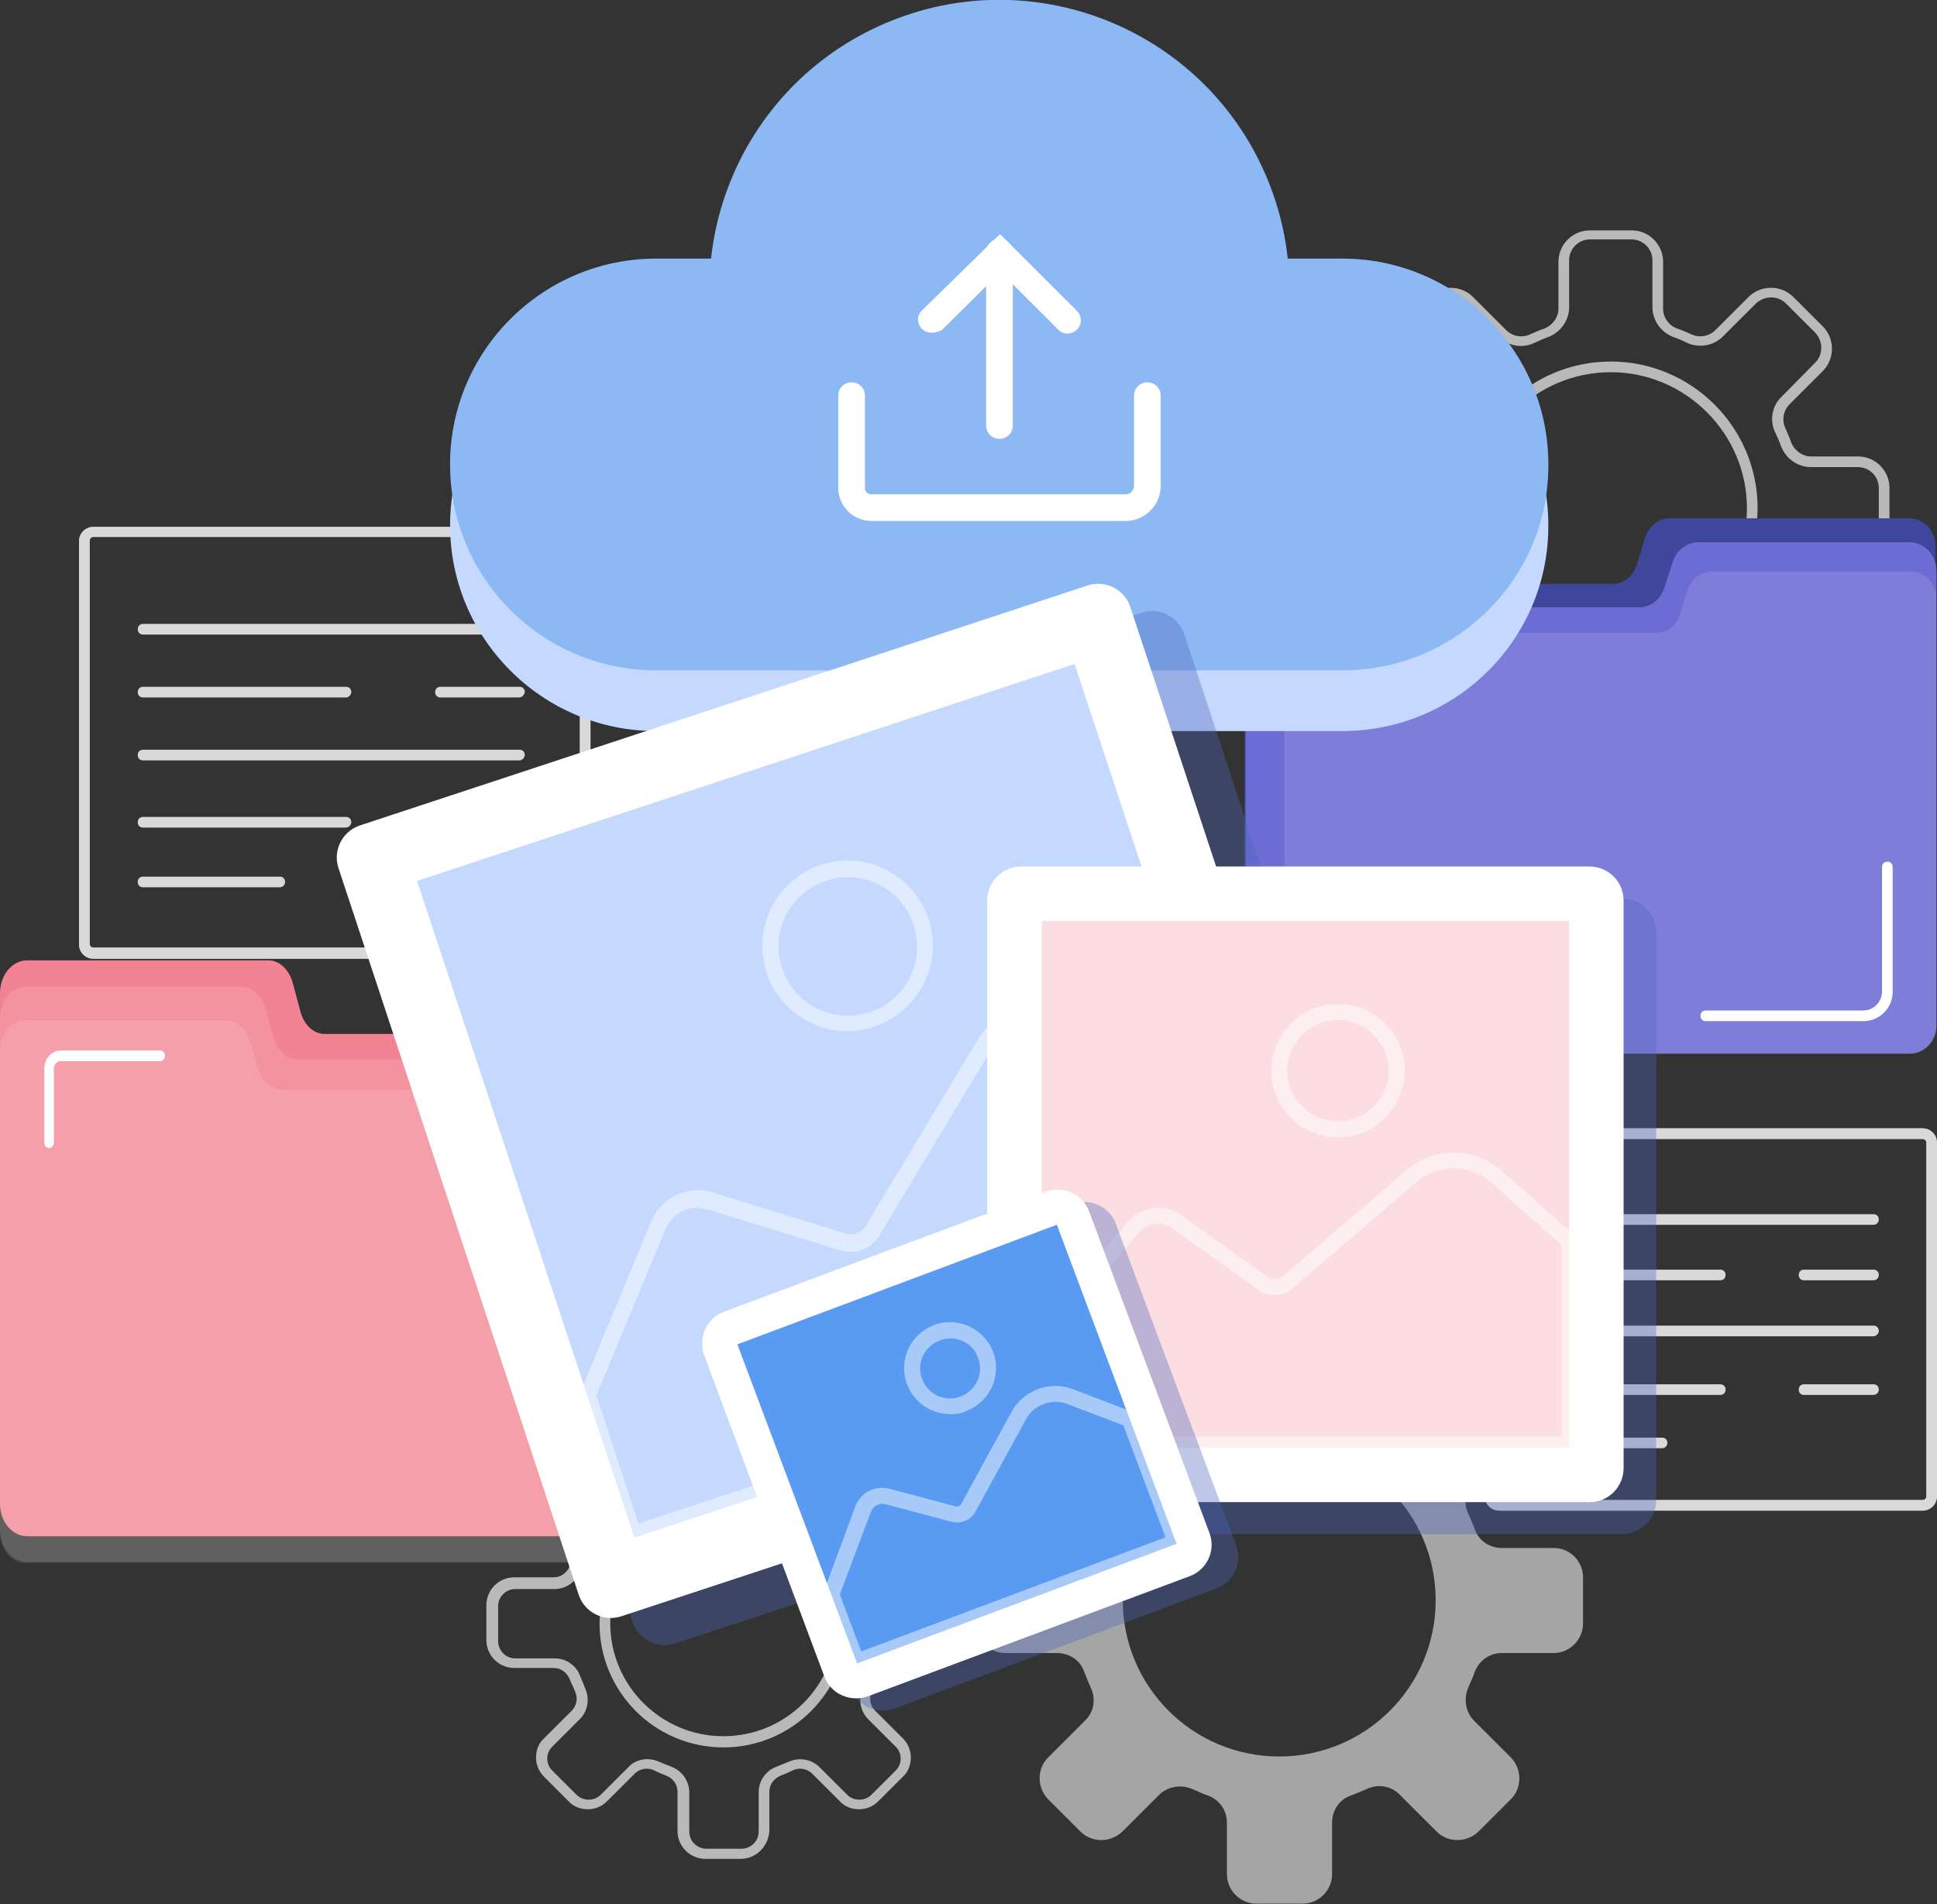 <svg width="479" height="471" viewBox="0 0 479 471" fill="none" xmlns="http://www.w3.org/2000/svg">
<rect x="0" y="0" width="479" height="471" fill="#333333" stroke="none"/>
<g clip-path="url(#clip0_3001_8115)">
<g opacity="0.66">
<path d="M403.478 194.678H393.18C388.823 194.678 385.39 191.117 385.39 186.896V175.289C385.39 173.179 384.07 171.2 381.958 170.409C380.769 170.013 379.581 169.486 378.393 168.958C376.412 168.035 374.036 168.43 372.452 170.013L364.266 178.191C362.813 179.642 360.833 180.433 358.721 180.433C356.608 180.433 354.628 179.642 353.175 178.191L345.914 170.937C342.877 167.903 342.877 162.891 345.914 159.857L354.1 151.68C355.684 150.097 356.08 147.723 355.156 145.744C354.628 144.557 354.1 143.37 353.703 142.183C352.911 140.205 350.931 138.754 348.818 138.754H337.2C332.843 138.754 329.41 135.193 329.41 130.972V120.684C329.41 116.332 332.975 112.902 337.2 112.902H348.818C350.931 112.902 352.911 111.583 353.703 109.473C354.1 108.286 354.628 107.099 355.156 105.912C356.08 103.933 355.684 101.559 354.1 99.977L345.914 91.799C342.877 88.765 342.877 83.753 345.914 80.72L353.175 73.466C356.212 70.432 361.229 70.432 364.266 73.466L372.452 81.643C374.036 83.226 376.412 83.621 378.393 82.698C379.581 82.171 380.769 81.643 381.958 81.247C383.938 80.456 385.39 78.478 385.39 76.367V64.76C385.39 60.408 388.955 56.978 393.18 56.978H403.478C407.835 56.978 411.268 60.54 411.268 64.76V76.367C411.268 78.478 412.588 80.456 414.701 81.247C415.889 81.643 417.077 82.171 418.265 82.698C420.246 83.621 422.622 83.226 424.207 81.643L432.393 73.466C435.429 70.432 440.446 70.432 443.483 73.466L450.744 80.72C453.781 83.753 453.781 88.765 450.744 91.799L442.559 99.977C440.974 101.559 440.578 103.933 441.502 105.912C442.031 107.099 442.559 108.286 442.955 109.473C443.747 111.451 445.727 112.902 447.84 112.902H459.458C463.815 112.902 467.248 116.464 467.248 120.684V130.972C467.248 135.325 463.683 138.754 459.458 138.754H447.84C445.727 138.754 443.747 140.073 442.955 142.183C442.559 143.37 442.031 144.557 441.502 145.744C440.578 147.723 440.974 150.097 442.559 151.68L450.744 159.857C453.781 162.891 453.781 167.903 450.744 170.937L443.483 178.191C442.031 179.642 440.05 180.433 437.938 180.433C435.825 180.433 433.845 179.642 432.393 178.191L424.207 170.013C422.622 168.43 420.246 168.035 418.265 168.958C417.077 169.486 415.889 170.013 414.701 170.409C412.72 171.2 411.268 173.179 411.268 175.289V186.896C411.268 191.117 407.703 194.678 403.478 194.678ZM376.016 165.793C377.205 165.793 378.261 166.056 379.317 166.584C380.373 167.112 381.561 167.507 382.75 168.035C385.786 169.222 387.899 172.124 387.899 175.421V187.028C387.899 189.93 390.275 192.172 393.048 192.172H403.346C406.251 192.172 408.495 189.798 408.495 187.028V175.421C408.495 172.124 410.608 169.222 413.644 168.035C414.833 167.639 415.889 167.112 417.077 166.584C420.114 165.133 423.679 165.793 425.923 168.167L434.109 176.344C436.089 178.323 439.39 178.323 441.502 176.344L448.764 169.09C450.744 167.112 450.744 163.814 448.764 161.704L440.578 153.526C438.202 151.152 437.674 147.591 438.994 144.689C439.522 143.634 440.05 142.447 440.446 141.26C441.635 138.226 444.539 136.116 447.84 136.116H459.458C462.363 136.116 464.607 133.742 464.607 130.972V120.684C464.607 117.782 462.231 115.54 459.458 115.54H447.84C444.539 115.54 441.635 113.43 440.446 110.396C440.05 109.209 439.522 108.154 438.994 106.967C437.542 103.933 438.202 100.372 440.578 98.13L448.896 89.689C450.877 87.71 450.877 84.413 448.896 82.302L441.635 75.048C439.654 73.07 436.353 73.07 434.241 75.048L426.055 83.226C423.679 85.6 420.114 86.127 417.209 84.808C416.153 84.281 414.965 83.753 413.776 83.358C410.74 82.171 408.627 79.269 408.627 75.972V64.365C408.627 61.463 406.251 59.221 403.478 59.221H393.18C390.275 59.221 388.031 61.595 388.031 64.365V75.972C388.031 79.269 385.918 82.171 382.882 83.358C381.694 83.753 380.637 84.281 379.449 84.808C376.412 86.259 372.848 85.6 370.603 83.226L362.417 75.048C360.437 73.07 357.136 73.07 355.024 75.048L347.762 82.302C345.782 84.281 345.782 87.578 347.762 89.689L355.948 97.866C358.324 100.24 358.853 103.802 357.532 106.703C357.004 107.758 356.608 108.945 356.08 110.133C354.892 113.166 351.987 115.276 348.686 115.276H337.068C334.163 115.276 331.919 117.651 331.919 120.42V130.708C331.919 133.61 334.295 135.852 337.068 135.852H348.686C351.987 135.852 354.892 137.963 356.08 140.996C356.476 142.183 357.004 143.238 357.532 144.425C358.985 147.459 358.324 151.02 355.948 153.262L347.762 161.44C345.782 163.418 345.782 166.716 347.762 168.826L355.024 176.08C357.004 178.059 360.305 178.059 362.417 176.08L370.603 167.903C371.923 166.584 374.036 165.793 376.016 165.793ZM398.329 161.836C378.393 161.836 362.021 145.613 362.021 125.696C362.021 105.78 378.261 89.425 398.329 89.425C418.265 89.425 434.637 105.648 434.637 125.696C434.505 145.613 418.265 161.836 398.329 161.836ZM398.329 92.063C379.845 92.063 364.662 107.099 364.662 125.696C364.662 144.294 379.713 159.198 398.329 159.198C416.945 159.198 431.996 144.162 431.996 125.696C431.996 107.231 416.813 92.063 398.329 92.063Z" fill="white"/>
<g opacity="0.84">
<path d="M384.203 382.893H371.396C368.359 382.893 365.587 381.047 364.662 378.145C364.134 376.826 363.606 375.507 363.078 374.32C361.758 371.55 362.286 368.253 364.53 366.143L373.64 357.042C376.413 354.272 376.413 349.656 373.64 346.754L365.587 338.708C362.814 335.938 358.193 335.938 355.288 338.708L346.178 347.809C344.066 349.919 340.765 350.447 337.993 349.26C336.672 348.732 335.484 348.073 334.164 347.677C331.259 346.622 329.411 343.984 329.411 340.951V328.157C329.411 324.2 326.11 320.902 322.149 320.902H310.663C306.702 320.902 303.401 324.2 303.401 328.157V340.951C303.401 343.984 301.553 346.754 298.648 347.677C297.328 348.205 296.008 348.732 294.819 349.26C292.047 350.579 288.746 350.051 286.633 347.809L277.524 338.708C274.751 335.938 270.13 335.938 267.225 338.708L259.172 346.754C256.399 349.524 256.399 354.14 259.172 357.042L268.281 366.143C270.394 368.253 270.922 371.55 269.734 374.32C269.206 375.639 268.546 376.826 268.149 378.145C267.093 381.047 264.453 382.893 261.416 382.893H248.609C244.648 382.893 241.348 386.191 241.348 390.148V401.623C241.348 405.579 244.648 408.877 248.609 408.877H261.416C264.453 408.877 267.225 410.723 268.149 413.625C268.678 414.944 269.206 416.263 269.734 417.45C271.054 420.22 270.526 423.517 268.281 425.628L259.172 434.728C256.399 437.498 256.399 442.115 259.172 445.016L267.225 453.062C269.998 455.832 274.619 455.832 277.524 453.062L286.633 443.961C288.746 441.851 292.047 441.323 294.819 442.51C296.14 443.038 297.328 443.697 298.648 444.093C301.553 445.148 303.401 447.786 303.401 450.82V463.614C303.401 467.57 306.702 470.868 310.663 470.868H322.149C326.11 470.868 329.411 467.57 329.411 463.614V450.82C329.411 447.786 331.259 445.016 334.164 444.093C335.484 443.565 336.804 443.038 337.993 442.51C340.765 441.191 344.066 441.719 346.178 443.961L355.288 453.062C358.061 455.832 362.682 455.832 365.587 453.062L373.64 445.016C376.413 442.246 376.413 437.63 373.64 434.728L364.53 425.628C362.418 423.517 361.89 420.22 363.078 417.45C363.606 416.131 364.266 414.944 364.662 413.625C365.719 410.723 368.359 408.877 371.396 408.877H384.203C388.164 408.877 391.464 405.579 391.464 401.623V390.148C391.464 386.191 388.296 382.893 384.203 382.893ZM316.34 434.465C294.951 434.465 277.656 417.186 277.656 395.819C277.656 374.452 294.951 357.174 316.34 357.174C337.729 357.174 355.024 374.452 355.024 395.819C355.024 417.186 337.729 434.465 316.34 434.465Z" fill="white"/>
</g>
<path d="M183.123 459.788H174.409C170.712 459.788 167.544 456.755 167.544 452.93V443.17C167.544 441.455 166.487 439.872 164.771 439.213C163.715 438.817 162.791 438.421 161.734 437.894C160.15 437.102 158.17 437.498 156.981 438.685L150.116 445.544C148.796 446.863 147.079 447.522 145.363 447.522C143.514 447.522 141.798 446.863 140.61 445.544L134.536 439.476C133.216 438.158 132.556 436.443 132.556 434.728C132.556 432.882 133.216 431.167 134.536 429.98L141.402 423.121C142.59 421.934 142.986 419.956 142.194 418.373C141.798 417.318 141.27 416.395 140.874 415.34C140.214 413.757 138.761 412.57 136.913 412.57H127.143C123.446 412.57 120.277 409.536 120.277 405.711V397.006C120.277 393.313 123.314 390.147 127.143 390.147H136.913C138.629 390.147 140.214 389.092 140.874 387.378C141.27 386.322 141.666 385.267 142.194 384.344C142.986 382.761 142.59 380.783 141.402 379.596L134.536 372.737C133.216 371.418 132.556 369.704 132.556 367.989C132.556 366.274 133.216 364.428 134.536 363.241L140.61 357.173C143.25 354.536 147.607 354.536 150.248 357.173L157.113 364.032C158.302 365.219 160.282 365.615 161.866 364.823C162.791 364.428 163.847 363.9 164.903 363.504C166.487 362.845 167.676 361.394 167.676 359.548V349.787C167.676 346.094 170.712 342.929 174.541 342.929H183.255C186.952 342.929 190.121 345.962 190.121 349.787V359.548C190.121 361.262 191.177 362.845 192.893 363.504C193.949 363.9 195.006 364.296 195.93 364.823C197.514 365.615 199.495 365.219 200.683 364.032L207.548 357.173C210.189 354.536 214.546 354.536 217.186 357.173L223.26 363.241C224.58 364.56 225.24 366.274 225.24 367.989C225.24 369.704 224.58 371.55 223.26 372.737L216.394 379.596C215.206 380.783 214.81 382.761 215.602 384.344C215.998 385.267 216.526 386.322 216.922 387.378C217.582 388.96 219.035 390.147 220.883 390.147H230.653C234.35 390.147 237.519 393.181 237.519 397.006V405.711C237.519 409.404 234.482 412.57 230.653 412.57H220.883C219.167 412.57 217.582 413.625 216.922 415.34C216.526 416.395 216.13 417.45 215.602 418.373C214.81 419.956 215.206 421.934 216.394 423.121L223.26 429.98C224.58 431.299 225.24 433.014 225.24 434.728C225.24 436.575 224.58 438.289 223.26 439.476L217.186 445.544C215.866 446.863 214.15 447.522 212.433 447.522C210.585 447.522 208.869 446.863 207.68 445.544L200.815 438.685C199.627 437.498 197.646 437.102 196.062 437.894C195.006 438.421 194.081 438.817 193.025 439.213C191.441 439.872 190.253 441.323 190.253 443.17V452.93C189.988 456.755 186.952 459.788 183.123 459.788ZM160.15 435.124C161.074 435.124 162.13 435.388 163.055 435.783C163.979 436.179 164.903 436.575 165.959 436.97C168.6 437.894 170.448 440.532 170.448 443.301V453.062C170.448 455.304 172.297 457.282 174.673 457.282H183.387C185.632 457.282 187.612 455.436 187.612 453.062V443.301C187.612 440.4 189.46 437.894 192.101 436.97C193.025 436.575 193.949 436.179 195.006 435.783C197.646 434.596 200.683 435.124 202.663 437.102L209.529 443.961C211.113 445.544 213.886 445.544 215.47 443.961L221.543 437.894C222.336 437.102 222.732 436.047 222.732 434.992C222.732 433.937 222.336 432.882 221.543 432.09L214.678 425.232C212.697 423.253 212.169 420.088 213.358 417.582C213.754 416.658 214.15 415.735 214.546 414.68C215.47 412.042 218.111 410.196 220.883 410.196H230.653C232.898 410.196 234.878 408.349 234.878 405.975V397.27C234.878 395.028 233.03 393.049 230.653 393.049H220.883C217.979 393.049 215.47 391.203 214.546 388.565C214.15 387.641 213.754 386.586 213.358 385.663C212.169 383.025 212.697 379.991 214.678 378.013L221.543 371.154C222.336 370.363 222.732 369.308 222.732 368.253C222.732 367.198 222.336 366.142 221.543 365.351L215.47 359.284C213.886 357.701 211.245 357.701 209.529 359.284L202.663 366.142C200.683 368.121 197.514 368.648 195.006 367.461C194.081 367.066 193.157 366.67 192.101 366.274C189.46 365.351 187.612 362.713 187.612 359.943V350.183C187.612 347.941 185.764 345.962 183.387 345.962H174.673C172.429 345.962 170.448 347.809 170.448 350.183V359.943C170.448 362.845 168.6 365.351 165.959 366.274C165.035 366.67 163.979 367.066 163.055 367.461C160.414 368.648 157.377 368.121 155.397 366.142L148.531 359.284C146.947 357.701 144.307 357.701 142.59 359.284L136.517 365.351C135.725 366.142 135.329 367.198 135.329 368.253C135.329 369.308 135.725 370.363 136.517 371.154L143.382 378.013C145.363 379.991 145.891 383.157 144.703 385.663C144.307 386.586 143.91 387.51 143.514 388.565C142.59 391.203 139.95 393.049 137.177 393.049H127.407C125.162 393.049 123.182 394.896 123.182 397.27V405.975C123.182 408.217 125.03 410.196 127.407 410.196H137.177C140.082 410.196 142.59 412.042 143.514 414.68C143.91 415.603 144.307 416.658 144.703 417.582C145.891 420.22 145.363 423.253 143.382 425.232L136.517 432.09C135.725 432.882 135.329 433.937 135.329 434.992C135.329 436.047 135.725 437.102 136.517 437.894L142.59 443.961C144.175 445.544 146.947 445.544 148.531 443.961L155.397 437.102C156.585 435.783 158.302 435.124 160.15 435.124ZM178.898 432.222C161.998 432.222 148.267 418.505 148.267 401.622C148.267 384.74 161.998 371.023 178.898 371.023C195.798 371.023 209.529 384.74 209.529 401.622C209.529 418.505 195.798 432.222 178.898 432.222ZM178.898 373.529C163.451 373.529 150.908 386.059 150.908 401.49C150.908 416.922 163.451 429.452 178.898 429.452C194.345 429.452 206.888 416.922 206.888 401.49C206.888 386.059 194.345 373.529 178.898 373.529Z" fill="white"/>
</g>
<g opacity="0.81">
<path d="M463.289 316.681H446.125C445.333 316.681 444.805 316.153 444.805 315.362C444.805 314.571 445.333 314.043 446.125 314.043H463.289C464.081 314.043 464.609 314.571 464.609 315.362C464.609 316.153 463.949 316.681 463.289 316.681Z" fill="white"/>
<path d="M463.289 345.038H446.125C445.333 345.038 444.805 344.511 444.805 343.719C444.805 342.928 445.333 342.4 446.125 342.4H463.289C464.081 342.4 464.609 342.928 464.609 343.719C464.609 344.511 463.949 345.038 463.289 345.038Z" fill="white"/>
<path d="M475.435 373.66H370.737C368.756 373.66 367.172 372.077 367.172 370.099V282.652C367.172 280.674 368.756 279.091 370.737 279.091H475.435C477.416 279.091 479 280.674 479 282.652V370.099C479 372.077 477.416 373.66 475.435 373.66ZM370.737 281.729C370.209 281.729 369.812 282.124 369.812 282.652V370.099C369.812 370.627 370.209 371.022 370.737 371.022H475.435C475.964 371.022 476.36 370.627 476.36 370.099V282.652C476.36 282.124 475.964 281.729 475.435 281.729H370.737Z" fill="white"/>
<path opacity="0.66" d="M475.435 373.66H370.737C368.756 373.66 367.172 372.077 367.172 370.099V282.652C367.172 280.674 368.756 279.091 370.737 279.091H475.435C477.416 279.091 479 280.674 479 282.652V370.099C479 372.077 477.416 373.66 475.435 373.66ZM370.737 281.729C370.209 281.729 369.812 282.124 369.812 282.652V370.099C369.812 370.627 370.209 371.022 370.737 371.022H475.435C475.964 371.022 476.36 370.627 476.36 370.099V282.652C476.36 282.124 475.964 281.729 475.435 281.729H370.737Z" fill="white"/>
<path d="M463.289 302.964H381.299C380.507 302.964 379.979 302.437 379.979 301.645C379.979 300.854 380.507 300.326 381.299 300.326H463.289C464.081 300.326 464.609 300.854 464.609 301.645C464.609 302.437 463.949 302.964 463.289 302.964Z" fill="white"/>
<path d="M463.289 330.53H381.299C380.507 330.53 379.979 330.003 379.979 329.212C379.979 328.42 380.507 327.893 381.299 327.893H463.289C464.081 327.893 464.609 328.42 464.609 329.212C464.609 329.871 463.949 330.53 463.289 330.53Z" fill="white"/>
<path d="M425.398 316.681H381.168C380.376 316.681 379.848 316.153 379.848 315.362C379.848 314.571 380.376 314.043 381.168 314.043H425.398C426.19 314.043 426.718 314.571 426.718 315.362C426.718 316.153 426.19 316.681 425.398 316.681Z" fill="white"/>
<path d="M425.398 345.038H381.168C380.376 345.038 379.848 344.511 379.848 343.719C379.848 342.928 380.376 342.4 381.168 342.4H425.398C426.19 342.4 426.718 342.928 426.718 343.719C426.718 344.511 426.19 345.038 425.398 345.038Z" fill="white"/>
<path d="M411.006 358.229H381.168C380.376 358.229 379.848 357.701 379.848 356.91C379.848 356.118 380.376 355.591 381.168 355.591H411.006C411.799 355.591 412.327 356.118 412.327 356.91C412.327 357.569 411.799 358.229 411.006 358.229Z" fill="white"/>
</g>
<g opacity="0.81">
<path d="M128.33 172.519H108.922C108.13 172.519 107.602 171.991 107.602 171.2C107.602 170.408 108.13 169.881 108.922 169.881H128.462C129.254 169.881 129.782 170.408 129.782 171.2C129.65 171.859 129.122 172.519 128.33 172.519Z" fill="white"/>
<path d="M128.33 204.701H108.922C108.13 204.701 107.602 204.174 107.602 203.382C107.602 202.591 108.13 202.063 108.922 202.063H128.462C129.254 202.063 129.782 202.591 129.782 203.382C129.65 204.042 129.122 204.701 128.33 204.701Z" fill="white"/>
<path d="M142.458 237.148H23.104C21.123 237.148 19.539 235.565 19.539 233.587V133.874C19.539 131.895 21.123 130.312 23.104 130.312H142.458C144.438 130.312 146.023 131.895 146.023 133.874V233.587C146.023 235.565 144.438 237.148 142.458 237.148ZM23.104 132.819C22.576 132.819 22.18 133.214 22.18 133.742V233.455C22.18 233.983 22.576 234.378 23.104 234.378H142.458C142.986 234.378 143.382 233.983 143.382 233.455V133.742C143.382 133.214 142.986 132.819 142.458 132.819H23.104Z" fill="white"/>
<path opacity="0.66" d="M142.458 237.148H23.104C21.123 237.148 19.539 235.565 19.539 233.587V133.874C19.539 131.895 21.123 130.312 23.104 130.312H142.458C144.438 130.312 146.023 131.895 146.023 133.874V233.587C146.023 235.565 144.438 237.148 142.458 237.148ZM23.104 132.819C22.576 132.819 22.18 133.214 22.18 133.742V233.455C22.18 233.983 22.576 234.378 23.104 234.378H142.458C142.986 234.378 143.382 233.983 143.382 233.455V133.742C143.382 133.214 142.986 132.819 142.458 132.819H23.104Z" fill="white"/>
<path d="M128.331 156.955H35.383C34.591 156.955 34.062 156.428 34.062 155.636C34.062 154.845 34.591 154.317 35.383 154.317H128.463C129.255 154.317 129.783 154.845 129.783 155.636C129.651 156.296 129.123 156.955 128.331 156.955Z" fill="white"/>
<path d="M128.331 188.083H35.383C34.591 188.083 34.062 187.556 34.062 186.764C34.062 185.973 34.591 185.445 35.383 185.445H128.463C129.255 185.445 129.783 185.973 129.783 186.764C129.651 187.556 129.123 188.083 128.331 188.083Z" fill="white"/>
<path d="M85.554 172.519H35.383C34.591 172.519 34.062 171.991 34.062 171.2C34.062 170.408 34.591 169.881 35.383 169.881H85.554C86.346 169.881 86.874 170.408 86.874 171.2C86.874 171.859 86.214 172.519 85.554 172.519Z" fill="white"/>
<path d="M85.554 204.701H35.383C34.591 204.701 34.062 204.174 34.062 203.382C34.062 202.591 34.591 202.063 35.383 202.063H85.554C86.346 202.063 86.874 202.591 86.874 203.382C86.874 204.042 86.214 204.701 85.554 204.701Z" fill="white"/>
<path d="M69.182 219.474H35.383C34.591 219.474 34.062 218.946 34.062 218.155C34.062 217.364 34.591 216.836 35.383 216.836H69.182C69.974 216.836 70.502 217.364 70.502 218.155C70.502 218.946 69.842 219.474 69.182 219.474Z" fill="white"/>
</g>
<path d="M472.135 128.203H461.705H419.852H412.723C410.082 128.203 407.705 130.182 406.781 133.083L404.801 139.546C403.877 142.448 401.632 144.426 398.86 144.426H313.965C310.532 144.426 307.76 147.592 307.76 151.549V247.701C307.76 251.658 310.532 254.823 313.965 254.823H314.361H461.573H472.003C475.7 254.823 478.605 251.658 478.605 247.701V159.199V144.426V135.457C478.869 131.501 475.832 128.203 472.135 128.203Z" fill="#3E479B"/>
<path d="M411.534 145.482L413.646 139.019C414.571 136.117 417.079 134.139 419.984 134.139H472.267C475.964 134.139 478.869 137.304 478.869 141.261V150.23V165.002V253.504C478.869 257.461 475.832 260.627 472.267 260.627H314.625C310.928 260.627 308.023 257.461 308.023 253.504V157.352C308.023 153.395 311.06 150.23 314.625 150.23H405.329C408.101 150.23 410.61 148.383 411.534 145.482Z" fill="#6D6CD4"/>
<path opacity="0.12" d="M415.363 152.076L417.344 145.877C418.268 143.107 420.644 141.393 423.285 141.393H472.532C475.964 141.393 478.869 144.426 478.869 148.119V156.561V170.542V253.9C478.869 257.593 476.097 260.626 472.532 260.626H323.999C320.567 260.626 317.662 257.593 317.662 253.9V163.287C317.662 159.594 320.435 156.561 323.999 156.561H409.554C412.195 156.561 414.571 154.846 415.363 152.076Z" fill="white"/>
<path d="M460.78 252.581H421.832C421.04 252.581 420.512 252.054 420.512 251.262C420.512 250.471 421.04 249.943 421.832 249.943H460.78C463.289 249.943 465.401 247.833 465.401 245.327V214.463C465.401 213.672 465.93 213.145 466.722 213.145C467.514 213.145 468.042 213.672 468.042 214.463V245.327C468.042 249.416 464.741 252.581 460.78 252.581Z" fill="white"/>
<path d="M6.733 237.545H17.164H59.281H66.41C69.051 237.545 71.427 239.787 72.352 242.953L74.332 250.339C75.256 253.636 77.633 255.747 80.273 255.747H165.828C169.261 255.747 172.165 259.308 172.165 263.792V371.947C172.165 376.431 169.393 379.992 165.828 379.992H165.432H17.164H6.733C3.037 379.992 0 376.431 0 371.947V272.497V255.878V245.722C0 241.106 3.037 237.545 6.733 237.545Z" fill="#F28393"/>
<path opacity="0.12" d="M67.731 256.802L65.618 249.416C64.694 246.118 62.185 244.008 59.281 244.008H6.733C3.037 244.008 0 247.569 0 252.053V262.209V278.828V378.278C0 382.762 3.037 386.323 6.733 386.323H165.432C169.129 386.323 172.165 382.762 172.165 378.278V270.123C172.165 265.639 169.129 262.078 165.432 262.078H74.068C71.163 262.341 68.655 260.099 67.731 256.802Z" fill="white"/>
<path opacity="0.12" d="M63.77 264.32L61.789 257.461C60.865 254.428 58.489 252.317 55.848 252.317H6.337C2.905 252.317 0 255.747 0 259.967V269.464V285.159V378.937C0 383.158 2.773 386.587 6.337 386.587H155.794C159.227 386.587 162.131 383.158 162.131 378.937V277.114C162.131 272.893 159.359 269.464 155.794 269.464H69.843C67.071 269.464 64.694 267.353 63.77 264.32Z" fill="white"/>
<path d="M12.145 283.972C11.485 283.972 10.957 283.444 10.957 282.653V264.319C10.957 261.813 12.805 259.835 15.05 259.835H39.607C40.267 259.835 40.795 260.363 40.795 261.154C40.795 261.945 40.267 262.473 39.607 262.473H15.05C14.126 262.473 13.334 263.264 13.334 264.319V282.653C13.334 283.312 12.805 283.972 12.145 283.972Z" fill="white"/>
<path d="M331.921 180.829H162.264C134.142 180.829 111.301 158.011 111.301 129.918C111.301 101.824 134.142 79.006 162.264 79.006H331.921C360.043 79.006 382.884 101.824 382.884 129.918C383.016 158.011 360.175 180.829 331.921 180.829Z" fill="#C5D9FF"/>
<path d="M247.158 158.275C286.753 158.275 318.85 126.21 318.85 86.656C318.85 47.101 286.753 15.036 247.158 15.036C207.564 15.036 175.467 47.101 175.467 86.656C175.467 126.21 207.564 158.275 247.158 158.275Z" fill="#599AF2"/>
<path d="M331.921 165.793H162.264C134.142 165.793 111.301 142.975 111.301 114.882C111.301 86.788 134.142 63.97 162.264 63.97H331.921C360.043 63.97 382.884 86.788 382.884 114.882C383.016 142.975 360.175 165.793 331.921 165.793Z" fill="#599AF2"/>
<path d="M275.506 137.382C311.869 121.73 328.647 79.593 312.979 43.267C297.312 6.94 255.133 -9.821 218.769 5.831C182.406 21.483 165.629 63.62 181.296 99.946C196.963 136.273 239.143 153.033 275.506 137.382Z" fill="#599AF2"/>
<g opacity="0.35">
<path d="M331.921 165.793H162.264C134.142 165.793 111.301 142.975 111.301 114.882C111.301 86.788 134.142 63.97 162.264 63.97H331.921C360.043 63.97 382.884 86.788 382.884 114.882C383.016 142.975 360.175 165.793 331.921 165.793Z" fill="#ECF1F7"/>
<path d="M275.506 137.382C311.869 121.73 328.647 79.593 312.979 43.267C297.312 6.94 255.133 -9.821 218.769 5.831C182.406 21.483 165.629 63.62 181.296 99.946C196.963 136.273 239.143 153.033 275.506 137.382Z" fill="#ECF1F7"/>
</g>
<path d="M230.39 82.303C229.598 82.303 228.674 82.039 228.014 81.38C226.693 80.061 226.693 77.951 228.014 76.763L247.29 57.902L266.302 76.895C267.622 78.214 267.622 80.325 266.302 81.512C264.982 82.831 262.869 82.831 261.681 81.512L247.422 67.267L232.899 81.644C231.975 82.039 231.182 82.303 230.39 82.303Z" fill="white"/>
<path d="M247.158 108.551C245.31 108.551 243.857 107.1 243.857 105.253V62.387C243.857 60.541 245.31 59.09 247.158 59.09C249.007 59.09 250.459 60.541 250.459 62.387V105.253C250.459 107.1 249.007 108.551 247.158 108.551Z" fill="white"/>
<path d="M278.317 128.862H215.471C210.982 128.862 207.285 125.169 207.285 120.685V97.867C207.285 96.02 208.737 94.569 210.586 94.569C212.434 94.569 213.887 96.02 213.887 97.867V120.685C213.887 121.608 214.547 122.267 215.471 122.267H278.317C279.505 122.267 280.429 121.344 280.429 120.157V97.867C280.429 96.02 281.881 94.569 283.73 94.569C285.578 94.569 287.03 96.02 287.03 97.867V120.157C287.03 125.037 283.07 128.862 278.317 128.862Z" fill="white"/>
<path opacity="0.36" d="M346.97 347.15L167.015 406.503C162.658 407.954 157.905 405.58 156.453 401.227L97.04 221.453C95.588 217.101 97.964 212.352 102.321 210.901L282.276 151.548C286.633 150.098 291.386 152.472 292.839 156.824L352.251 336.598C353.704 340.951 351.327 345.699 346.97 347.15Z" fill="#4C65BA"/>
<path d="M333.636 340.423L153.681 399.776C149.324 401.227 144.571 398.853 143.119 394.501L83.706 214.727C82.254 210.374 84.63 205.626 88.987 204.175L268.942 144.822C273.299 143.371 278.052 145.745 279.505 150.098L338.917 329.872C340.502 334.224 338.125 338.972 333.636 340.423Z" fill="white"/>
<path d="M265.73 164.224L103.137 217.889L156.855 380.319L319.449 326.654L265.73 164.224Z" fill="#C5D9FF"/>
<path opacity="0.47" d="M155.397 381.707L143.25 344.908L161.074 302.042C163.582 296.106 170.052 293.073 176.125 294.919L209 305.075C210.981 305.735 213.093 304.943 214.149 303.097L241.611 257.461C247.421 247.832 259.699 243.876 269.998 248.36L300.232 261.286L300.496 262.077L321.753 326.442L319.904 327.102L155.397 381.707ZM147.475 345.172L157.905 376.827L316.736 324.464L296.931 264.715L268.413 252.449C259.831 248.756 249.797 252.053 244.912 259.967L217.45 305.603C215.47 308.9 211.509 310.483 207.812 309.296L174.937 299.14C170.712 297.821 166.355 299.931 164.639 303.888L147.475 345.172Z" fill="white"/>
<path opacity="0.47" d="M209.661 255.086C200.815 255.086 192.497 249.414 189.593 240.577C185.896 229.498 191.969 217.627 202.927 213.934C214.018 210.241 225.9 216.308 229.597 227.256C233.294 238.335 227.221 250.206 216.262 253.899C214.15 254.69 211.905 255.086 209.661 255.086ZM209.661 216.968C207.945 216.968 206.096 217.232 204.248 217.891C195.27 220.793 190.385 230.553 193.421 239.522C196.326 248.491 206.096 253.371 215.074 250.338C224.052 247.436 228.937 237.676 225.9 228.707C223.524 221.452 216.79 216.968 209.661 216.968Z" fill="white"/>
<path opacity="0.36" d="M401.104 379.464H260.626C256.005 379.464 252.176 375.771 252.176 371.023V230.685C252.176 226.069 255.873 222.244 260.626 222.244H401.104C405.725 222.244 409.554 225.937 409.554 230.685V371.023C409.554 375.771 405.725 379.464 401.104 379.464Z" fill="#4C65BA"/>
<path d="M393.181 371.55H252.571C247.95 371.55 244.121 367.857 244.121 363.109V222.771C244.121 218.155 247.818 214.33 252.571 214.33H393.049C397.67 214.33 401.499 218.023 401.499 222.771V363.109C401.499 367.725 397.802 371.55 393.181 371.55Z" fill="white"/>
<path opacity="0.39" d="M388.03 227.783H257.586V358.096H388.03V227.783Z" fill="#F7A9B4"/>
<path opacity="0.47" d="M390.143 359.284H255.738V329.08L278.975 302.173C282.276 298.348 288.085 297.557 292.178 300.59L313.567 315.89C314.623 316.681 316.075 316.55 317.132 315.758L347.894 289.379C354.628 283.576 364.662 283.707 371.263 289.511L390.143 306.262V359.284ZM259.699 355.327H386.183V307.976L368.623 292.413C363.474 287.796 355.684 287.796 350.403 292.281L319.64 318.66C317.264 320.77 313.831 320.902 311.19 319.056L289.802 303.756C287.293 301.909 283.86 302.437 281.88 304.679L259.567 330.399V355.327H259.699Z" fill="white"/>
<path opacity="0.47" d="M330.863 281.333C321.753 281.333 314.359 273.947 314.359 264.846C314.359 255.746 321.753 248.359 330.863 248.359C339.973 248.359 347.367 255.746 347.367 264.846C347.367 273.947 339.973 281.333 330.863 281.333ZM330.863 252.316C323.865 252.316 318.32 257.988 318.32 264.846C318.32 271.705 323.997 277.376 330.863 277.376C337.728 277.376 343.406 271.705 343.406 264.846C343.406 257.988 337.728 252.316 330.863 252.316Z" fill="white"/>
<path opacity="0.36" d="M300.761 392.917L221.28 422.593C216.923 424.176 212.038 422.066 210.454 417.713L180.747 338.312C179.163 333.959 181.275 329.079 185.632 327.496L265.114 297.82C269.47 296.237 274.356 298.347 275.94 302.7L305.646 382.101C307.363 386.454 305.118 391.334 300.761 392.917Z" fill="#4C65BA"/>
<path d="M294.16 389.884L214.678 419.56C210.321 421.143 205.436 419.033 203.852 414.68L174.146 335.279C172.561 330.926 174.674 326.046 179.031 324.463L258.512 294.787C262.869 293.204 267.754 295.314 269.338 299.667L299.045 379.068C300.761 383.421 298.517 388.301 294.16 389.884Z" fill="white"/>
<path d="M261.348 302.943L182.348 332.518L211.952 411.439L290.952 381.864L261.348 302.943Z" fill="#599AF2"/>
<path opacity="0.47" d="M210.587 413.493L203.457 394.368L211.511 372.605C212.831 369.176 216.396 367.329 219.961 368.253L236.332 372.605C236.86 372.737 237.388 372.473 237.652 372.078L250.195 349.128C253.1 343.852 259.569 341.478 265.246 343.588L280.826 349.523L293.237 382.629L210.587 413.493ZM207.682 394.368L212.963 408.481L288.219 380.255L277.789 352.557L263.926 347.281C260.097 345.83 255.74 347.413 253.76 350.974L241.217 373.924C240.029 376.035 237.652 376.958 235.408 376.43L219.036 372.078C217.452 371.682 215.868 372.473 215.34 374.056L207.682 394.368Z" fill="white"/>
<path opacity="0.47" d="M235.01 349.787C230.389 349.787 226.032 347.017 224.316 342.401C222.071 336.465 225.108 330.003 230.917 327.76C236.726 325.518 243.328 328.552 245.572 334.355C247.817 340.29 244.78 346.753 238.971 348.996C237.783 349.655 236.462 349.787 235.01 349.787ZM235.01 331.058C234.086 331.058 233.294 331.19 232.37 331.585C228.541 333.036 226.56 337.257 228.013 341.082C229.465 344.907 233.69 346.885 237.519 345.434C241.347 343.983 243.328 339.763 241.876 335.938C240.951 332.904 238.047 331.058 235.01 331.058Z" fill="white"/>
</g>
<defs>
<clipPath id="clip0_3001_8115">
<rect width="479" height="471" fill="white"/>
</clipPath>
</defs>
</svg>
